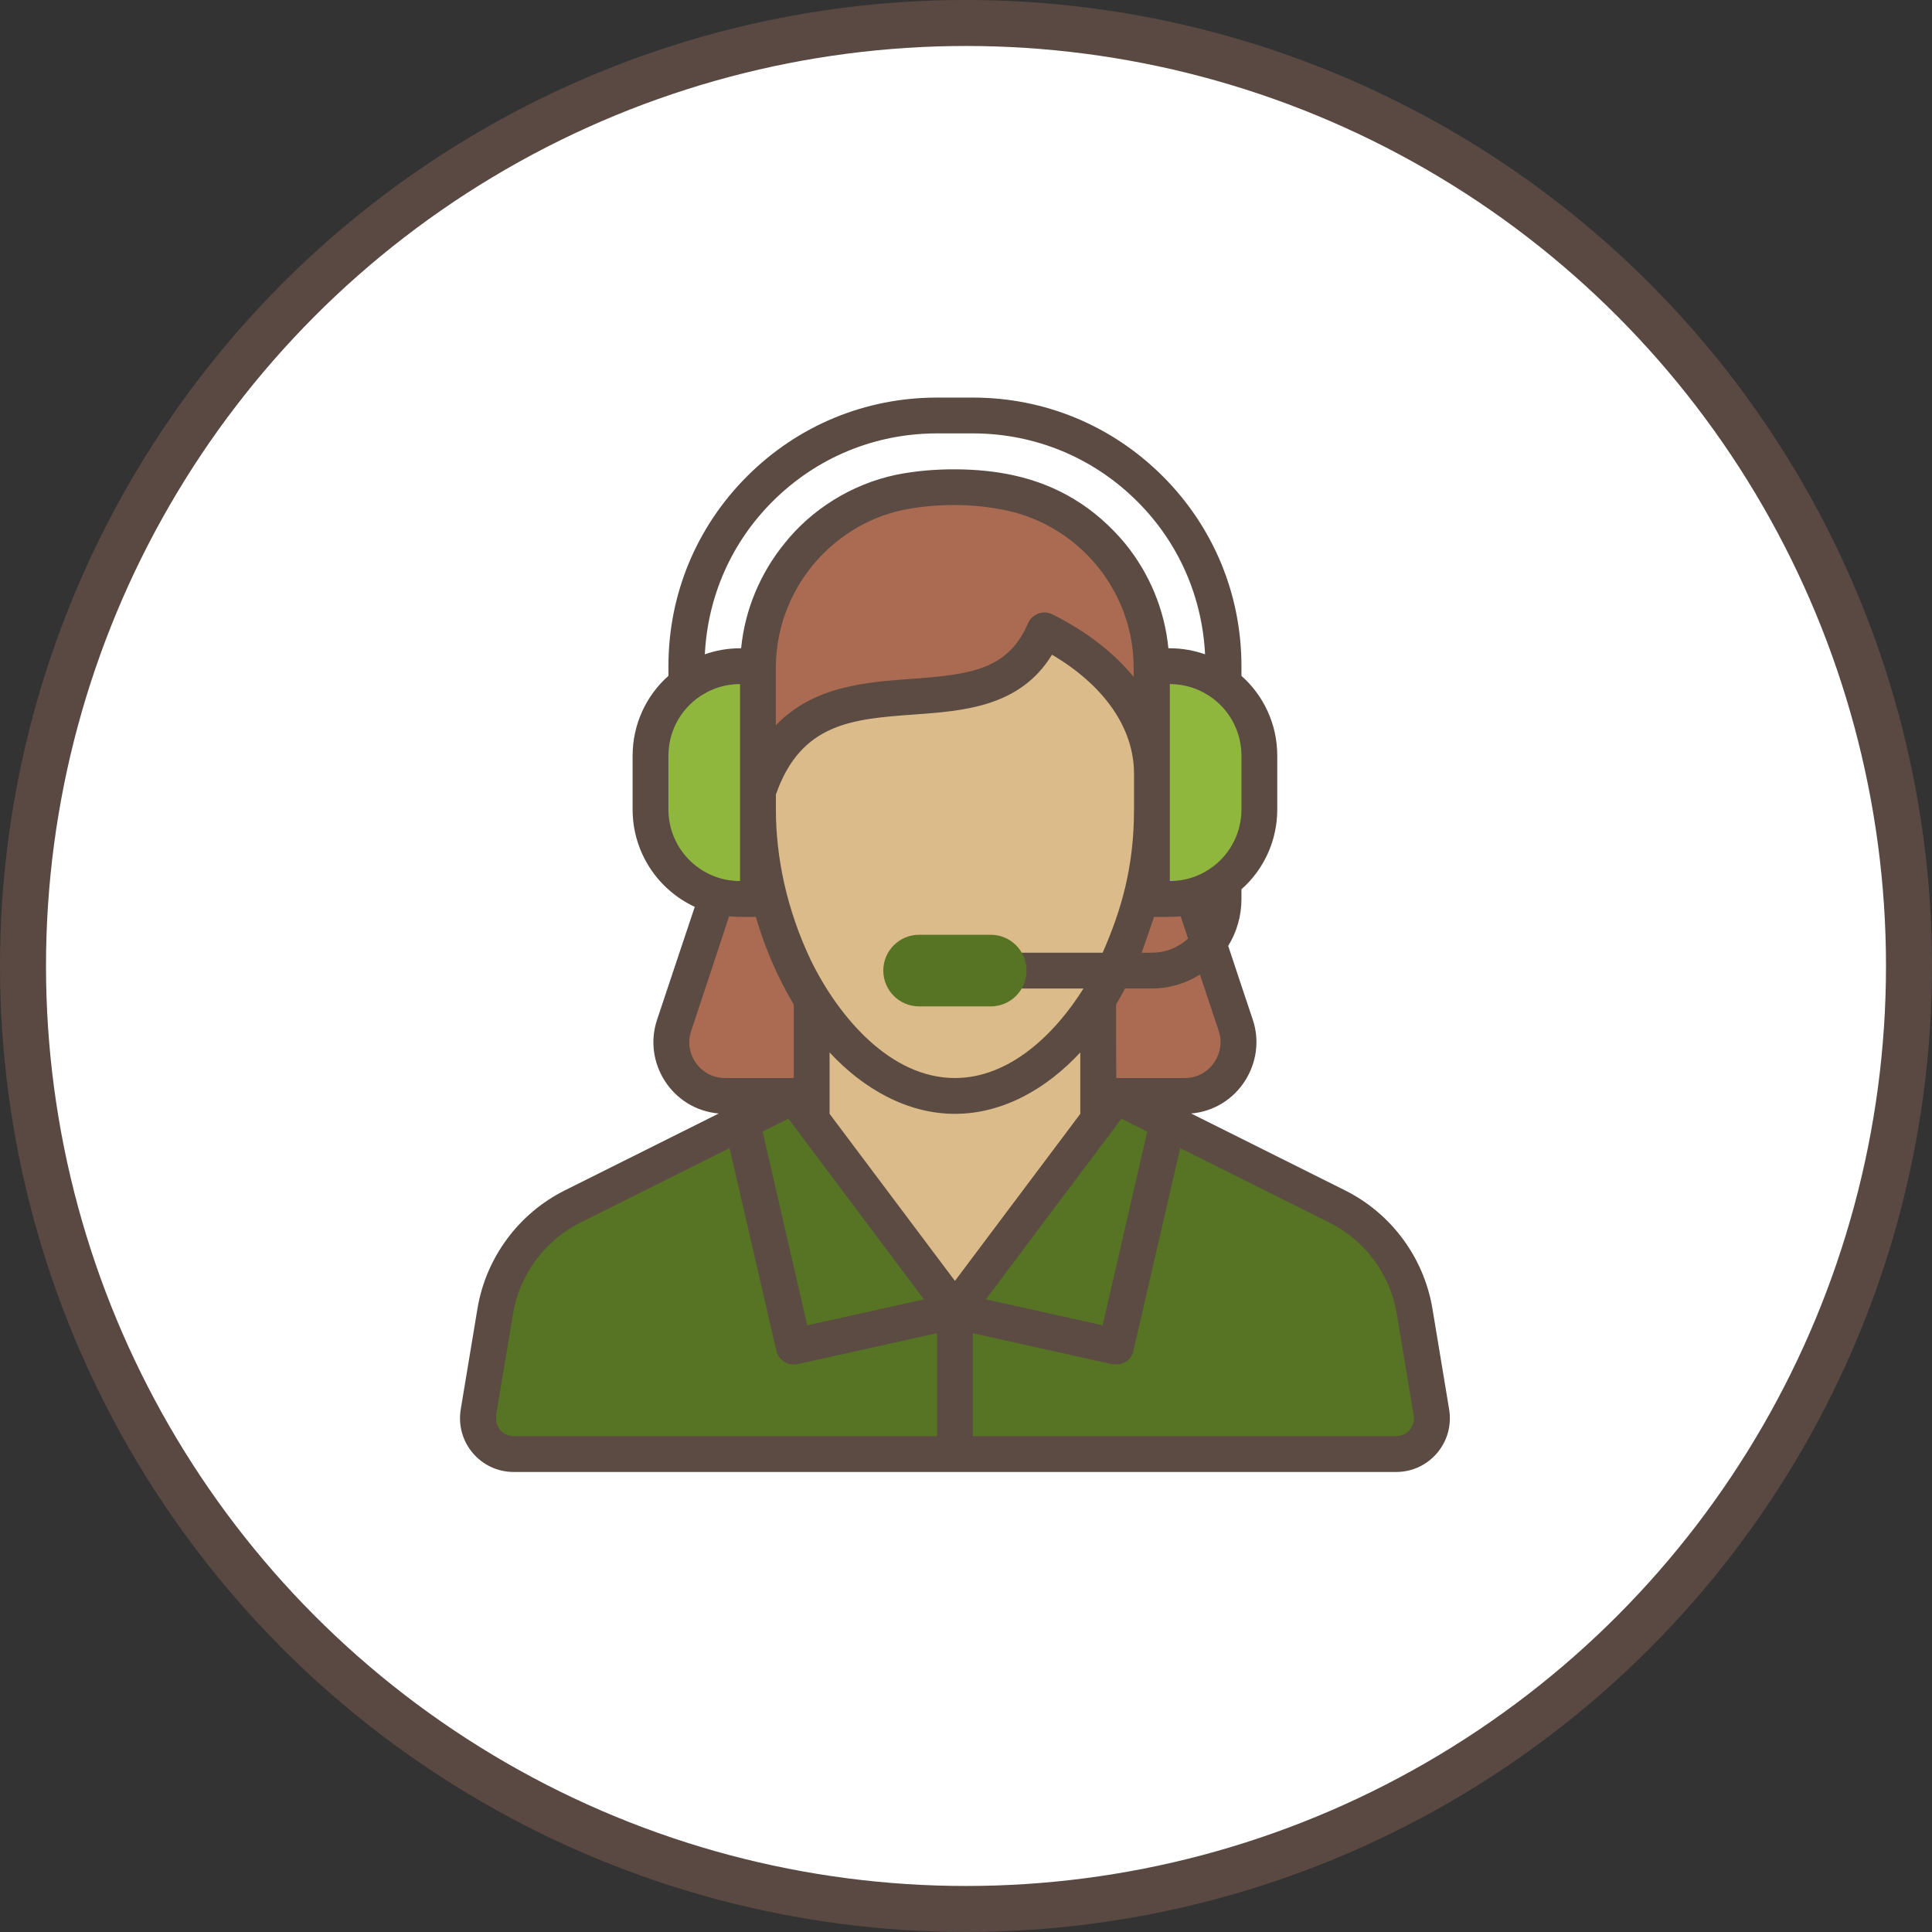 <svg width="84" height="84" viewBox="0 0 84 84" fill="none" xmlns="http://www.w3.org/2000/svg">
<rect x="0" y="0" width="84" height="84" fill="#333333" stroke="none"/>
<circle cx="42" cy="41.999" r="41" fill="white" stroke="#594942" stroke-width="2"/>
<path d="M62.237 61.407C62.313 61.859 62.185 62.321 61.889 62.67C61.593 63.019 61.159 63.221 60.701 63.221C53.772 63.221 29.266 63.221 22.336 63.221C21.878 63.221 21.444 63.019 21.148 62.67C20.852 62.321 20.725 61.859 20.8 61.407C21.008 60.16 21.289 58.47 21.533 57.007C21.861 55.041 23.109 53.351 24.892 52.459C28.567 50.622 34.511 47.65 34.511 47.65L41.519 56.992L48.526 47.65C48.526 47.65 54.469 50.622 58.145 52.459C59.929 53.351 61.176 55.041 61.504 57.007C61.747 58.47 62.029 60.16 62.237 61.407Z" fill="#567423"/>
<path d="M47.747 43.453V48.685L41.518 56.992L35.29 48.685V43.453C36.862 45.96 39.081 47.65 41.518 47.65C43.955 47.65 46.174 45.96 47.747 43.453Z" fill="#DBBB8A"/>
<path d="M50.082 35.194C50.082 41.423 46.19 47.651 41.518 47.651C36.847 47.651 32.954 41.423 32.954 35.194V29.027C32.954 25.348 35.528 22.172 39.126 21.409C40.691 21.1 42.346 21.1 43.907 21.427C47.497 22.188 50.064 25.357 50.064 29.027C50.082 31.994 50.082 35.194 50.082 35.194Z" fill="#DBBB8A"/>
<path d="M50.082 33.638C50.082 31.302 48.525 28.966 45.411 27.409C43.075 32.859 35.29 27.409 32.954 34.416V29.029C32.954 25.346 35.531 22.17 39.128 21.407C40.693 21.103 42.343 21.103 43.909 21.43C47.497 22.185 50.067 25.354 50.067 29.029C50.075 30.695 50.082 32.431 50.082 33.638Z" fill="#AB6B53"/>
<path d="M41.518 56.992L48.525 58.549L50.861 48.428L48.525 47.65L41.518 56.992Z" fill="#567423"/>
<path d="M41.519 56.992L34.512 58.549L32.176 48.428L34.512 47.65L41.519 56.992Z" fill="#567423"/>
<path d="M35.291 43.454V47.65H31.523C30.775 47.65 30.067 47.292 29.631 46.677C29.195 46.07 29.07 45.291 29.311 44.575C30.682 40.449 32.955 33.636 32.955 33.636V35.194C32.955 38.175 33.85 41.157 35.291 43.454Z" fill="#AB6B53"/>
<path d="M53.406 46.677C52.97 47.292 52.261 47.65 51.514 47.65H47.746V43.454C49.186 41.157 50.081 38.175 50.081 35.194C50.081 35.194 50.081 34.578 50.081 33.636C50.081 33.636 52.355 40.449 53.725 44.575C53.967 45.291 53.842 46.07 53.406 46.677Z" fill="#AB6B53"/>
<path fill-rule="evenodd" clip-rule="evenodd" d="M32.955 28.965H32.176C30.026 28.965 28.283 30.709 28.283 32.858V35.194C28.283 37.343 30.026 39.087 32.176 39.087H32.955V28.965Z" fill="#90B73D"/>
<path fill-rule="evenodd" clip-rule="evenodd" d="M50.083 28.965H50.861C53.011 28.965 54.754 30.709 54.754 32.858V35.194C54.754 37.343 53.011 39.087 50.861 39.087H50.083V28.965Z" fill="#90B73D"/>
<path d="M63.007 61.282L62.276 56.875C61.901 54.672 60.493 52.765 58.492 51.761L51.789 48.413C53.824 48.237 55.096 46.182 54.466 44.326C54.147 43.368 53.774 42.262 53.4 41.126C53.766 40.534 53.976 39.833 53.976 39.086V38.665C54.934 37.817 55.533 36.571 55.533 35.193V32.857C55.533 31.479 54.934 30.234 53.976 29.385V28.964C53.976 25.844 52.761 22.911 50.555 20.707C48.35 18.501 45.417 17.286 42.298 17.286H40.74C37.62 17.286 34.688 18.501 32.483 20.707C30.277 22.912 29.062 25.845 29.062 28.964V29.385C28.105 30.233 27.505 31.479 27.505 32.857V35.193C27.505 37.069 28.611 38.689 30.207 39.428C29.639 41.118 29.055 42.885 28.572 44.326C27.937 46.198 29.219 48.237 31.25 48.413L24.547 51.761C22.546 52.765 21.137 54.672 20.763 56.875L20.031 61.282C19.799 62.72 20.904 63.999 22.335 63.999H60.702C62.138 63.999 63.239 62.717 63.007 61.282ZM39.277 22.168C40.001 22.027 40.74 21.957 41.472 21.957C42.251 21.957 43.014 22.035 43.746 22.191C46.896 22.856 49.289 25.682 49.289 29.027V29.432C48.432 28.381 47.241 27.454 45.762 26.714C45.363 26.507 44.869 26.694 44.695 27.103C43.831 29.112 42.204 29.33 39.619 29.517C37.673 29.657 35.376 29.821 33.733 31.533V28.964C33.765 25.694 36.092 22.845 39.277 22.168ZM41.519 55.692L36.069 48.428C36.069 47.435 36.069 48.113 36.069 45.758C37.503 47.306 39.416 48.428 41.519 48.428C43.629 48.428 45.533 47.309 46.969 45.758C46.969 47.771 46.969 47.33 46.969 48.428L41.519 55.692ZM47.942 41.421H43.076C42.648 41.421 42.298 41.772 42.298 42.2C42.298 42.628 42.648 42.978 43.076 42.978H47.109C45.856 44.979 43.88 46.871 41.519 46.871C38.739 46.871 36.482 44.264 35.252 41.746C34.2 39.539 33.734 37.256 33.734 35.193V34.547C34.824 31.417 37.097 31.261 39.729 31.067C41.908 30.911 44.353 30.732 45.739 28.466C48.012 29.805 49.305 31.658 49.305 33.636V35.193C49.305 37.733 48.736 39.611 47.942 41.421ZM33.157 49.199L34.279 48.638C34.35 48.73 40.102 56.401 40.172 56.495L35.097 57.622C35.097 57.622 33.154 49.201 33.157 49.199ZM48.759 48.638L49.881 49.199L47.942 57.622L42.866 56.494C43.117 56.159 48.534 48.928 48.759 48.638ZM51.516 46.871H48.534C48.526 46.871 48.526 43.671 48.526 43.671C48.666 43.445 48.791 43.212 48.915 42.978H50.083C50.854 42.978 51.57 42.753 52.169 42.371C52.465 43.243 52.738 44.076 52.987 44.824C53.318 45.766 52.614 46.871 51.516 46.871ZM50.177 39.864C50.529 39.864 51.006 39.874 51.337 39.841C51.438 40.16 51.547 40.479 51.655 40.806C51.243 41.188 50.682 41.421 50.083 41.421H49.639C49.666 41.354 50.169 39.888 50.177 39.864ZM53.976 35.193C53.976 36.197 53.501 37.093 52.762 37.661C52.232 38.066 51.578 38.307 50.862 38.307V29.743C51.578 29.743 52.232 29.984 52.762 30.389C53.501 30.957 53.976 31.853 53.976 32.857V35.193ZM33.584 21.808C35.495 19.896 38.036 18.843 40.74 18.843H42.298C45.001 18.843 47.542 19.896 49.454 21.808C51.243 23.596 52.268 25.939 52.394 28.448C51.913 28.279 51.395 28.186 50.862 28.186H50.799C50.636 26.496 49.966 24.924 48.931 23.647C47.593 22.037 45.966 21.082 44.065 20.665C42.558 20.329 40.564 20.316 38.966 20.642C36.995 21.054 35.251 22.183 34.1 23.639C33.064 24.916 32.387 26.497 32.223 28.186H32.177C31.643 28.186 31.125 28.279 30.645 28.448C30.77 25.939 31.795 23.596 33.584 21.808ZM29.062 35.193V32.857C29.062 31.853 29.537 30.957 30.277 30.389C30.806 29.984 31.46 29.743 32.176 29.743V38.307C30.456 38.307 29.062 36.913 29.062 35.193ZM30.051 44.824C30.541 43.36 31.133 41.553 31.701 39.841C32.032 39.874 32.509 39.864 32.861 39.864C33.259 41.219 33.811 42.511 34.512 43.671V46.871C34.504 46.871 31.523 46.871 31.523 46.871C30.424 46.871 29.717 45.776 30.051 44.824ZM21.58 61.461L22.304 57.132C22.585 55.42 23.682 53.933 25.239 53.154L31.721 49.918L33.753 58.724C33.848 59.134 34.253 59.402 34.681 59.31L40.74 57.963V62.442H22.335C21.872 62.442 21.487 62.066 21.58 61.461ZM60.702 62.442H42.298V57.965L48.355 59.313C48.882 59.378 49.202 59.096 49.281 58.721L51.313 49.916L57.799 53.154C59.356 53.933 60.453 55.42 60.733 57.132L61.465 61.539C61.547 62.014 61.178 62.442 60.702 62.442Z" fill="#5B4B42"/>
<path fill-rule="evenodd" clip-rule="evenodd" d="M44.633 42.199C44.633 41.34 43.935 40.642 43.076 40.642H39.962C39.102 40.642 38.404 41.34 38.404 42.199C38.404 43.058 39.102 43.756 39.962 43.756H43.076C43.935 43.756 44.633 43.058 44.633 42.199Z" fill="#567423"/>
</svg>
